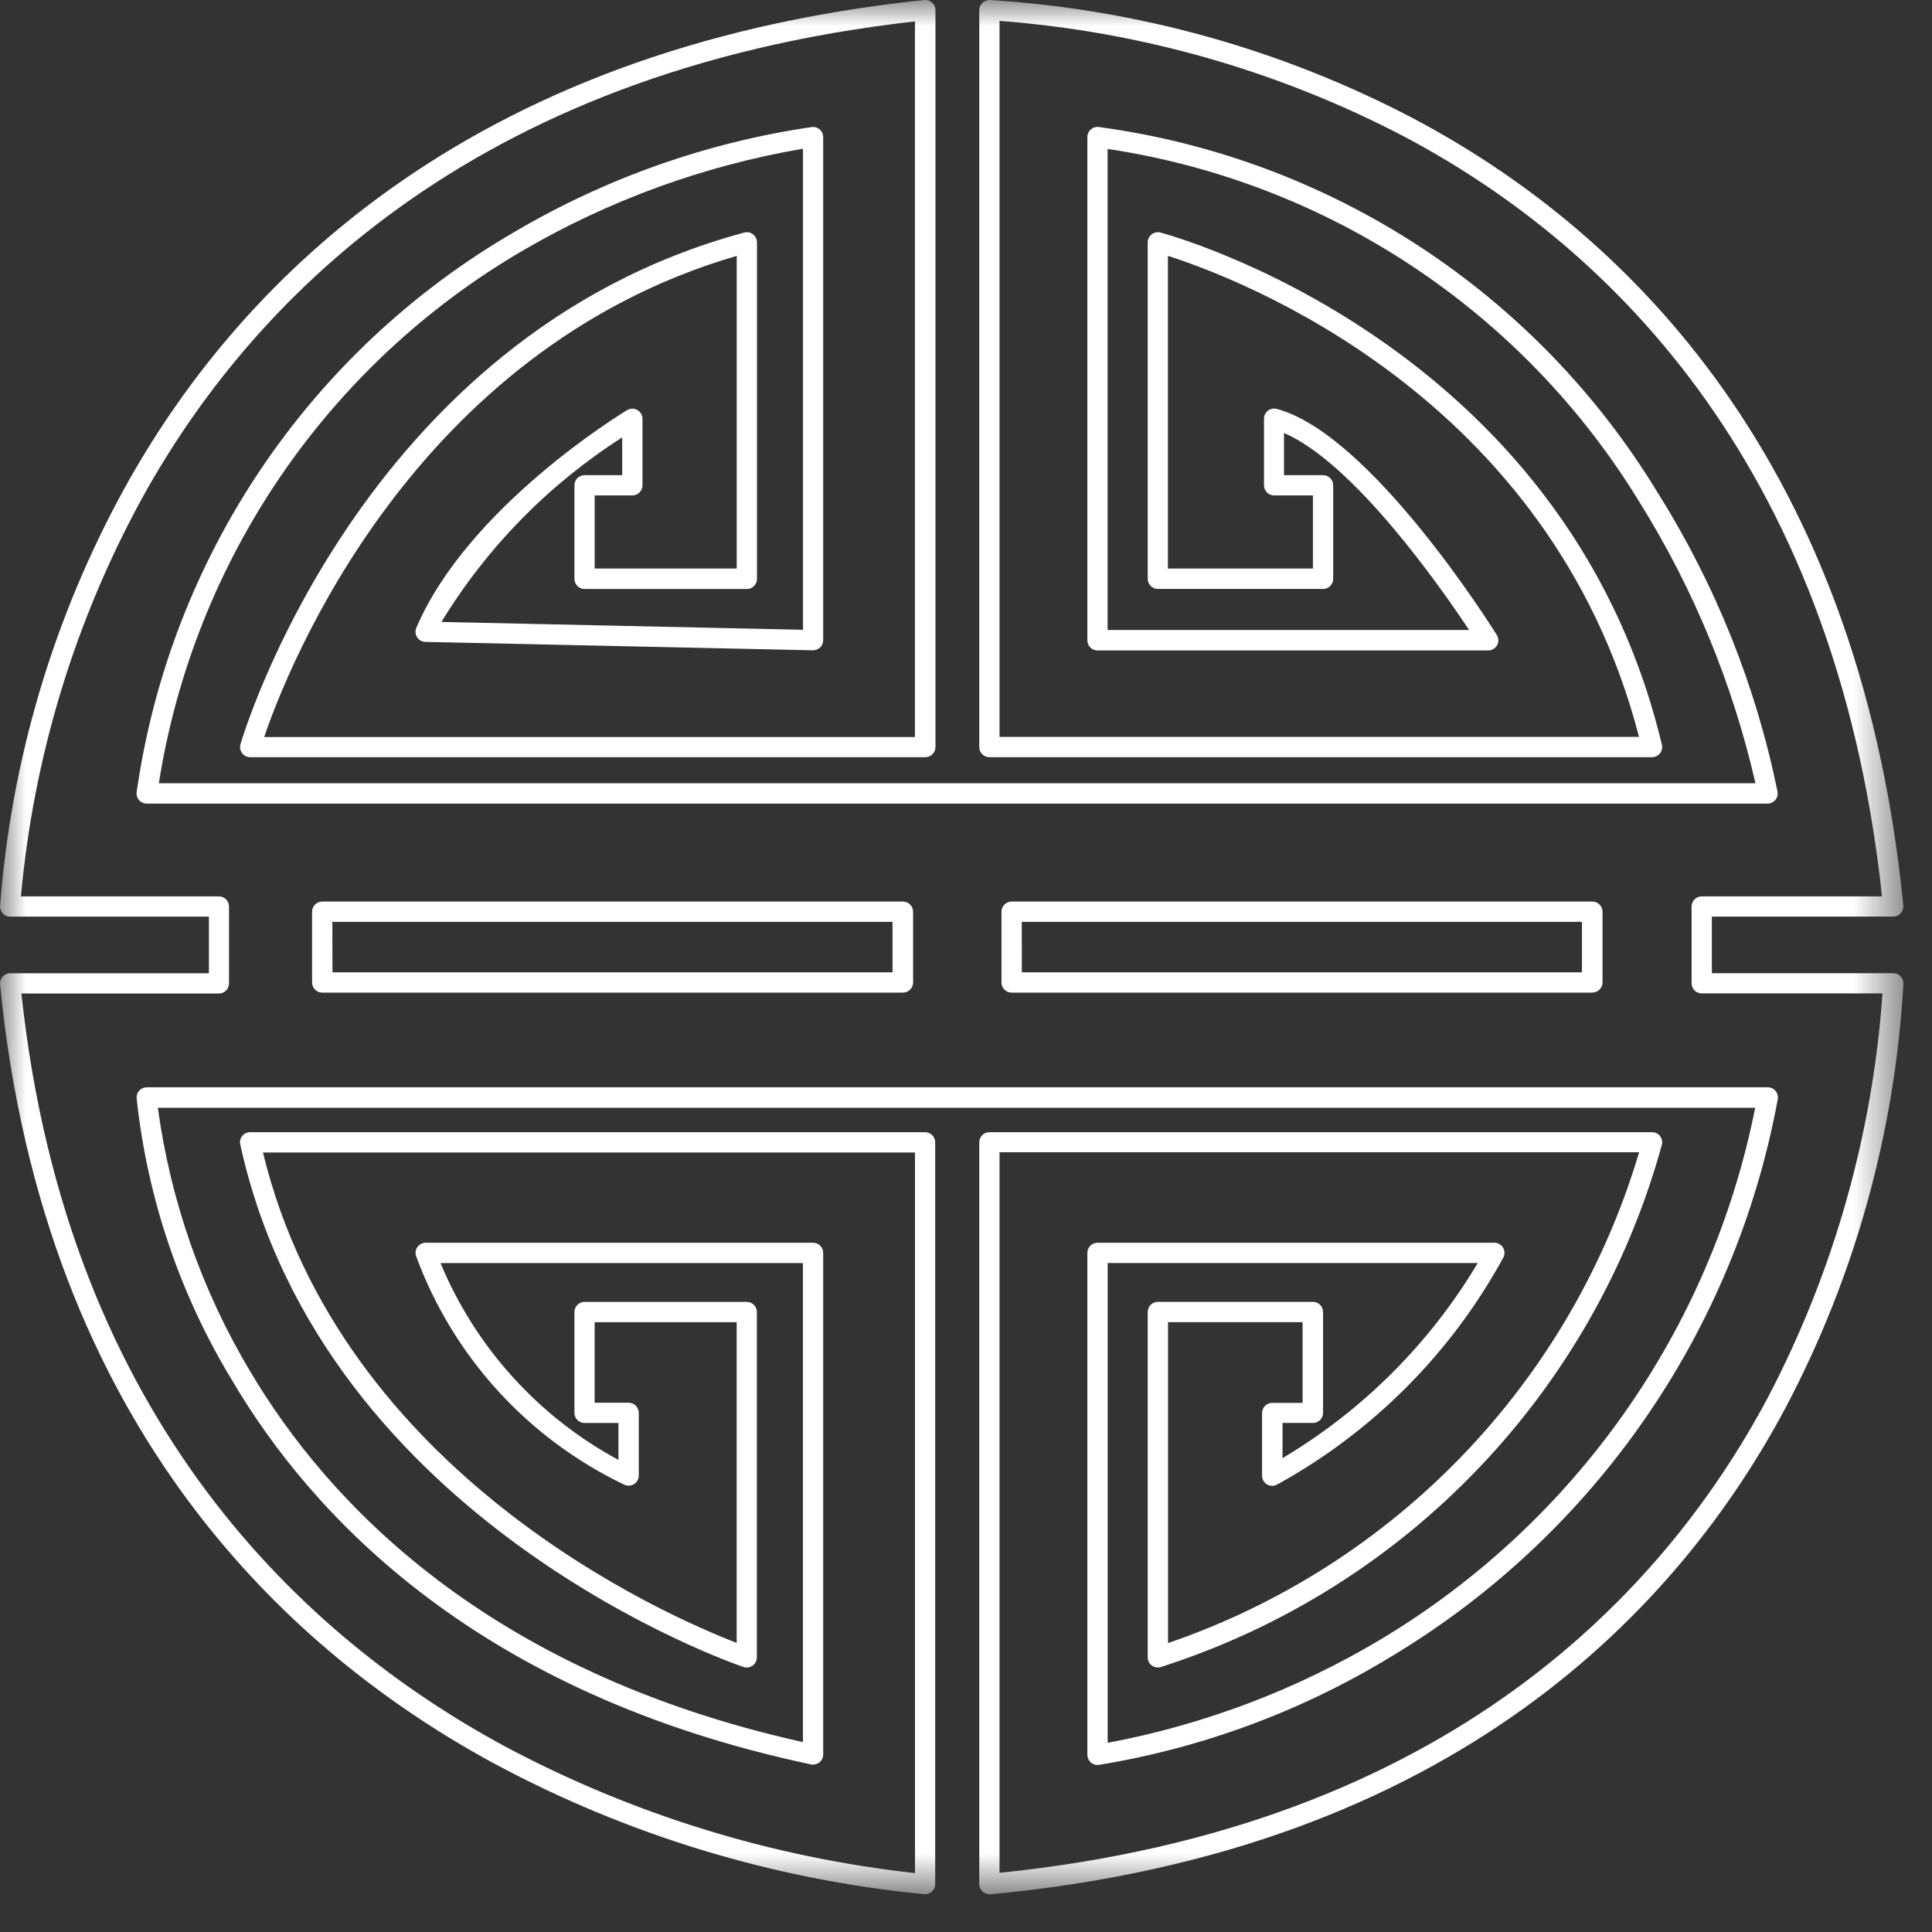 <svg width="37px" height="37px" viewBox="0 0 37 37" version="1.1" xmlns="http://www.w3.org/2000/svg" xmlns:xlink="http://www.w3.org/1999/xlink">
    <rect x="0" y="0" width="37" height="37" fill="#333333" stroke="none"/>
    <defs>
        <rect id="path-1" x="0" y="0" width="36.452" height="36.278"></rect>
    </defs>
    <g id="Page-1" stroke="none" stroke-width="1" fill="none" fill-rule="evenodd">
        <g id="Path-120-(1)" transform="translate(-1361, 0)">
            <g id="Group-160" transform="translate(1361, 0)">
                <mask id="mask-2" fill="white">
                    <use xlink:href="#path-1"></use>
                </mask>
                <g id="Rectangle_47"></g>
                <g id="Group_127" mask="url(#mask-2)" fill="#FFFFFF" fill-rule="nonzero">
                    <g transform="translate(0, -1)">
                        <path d="M18.948,37.277 C18.841,37.276 18.755,37.19 18.754,37.083 L18.754,22.877 C18.754,22.77 18.841,22.683 18.948,22.683 L31.639,22.683 C31.697,22.683 31.752,22.709 31.789,22.754 C31.826,22.799 31.84,22.858 31.829,22.915 C30.528,27.658 26.92,31.423 22.236,32.924 C22.177,32.944 22.112,32.934 22.061,32.898 C22.01,32.861 21.98,32.803 21.98,32.74 L21.98,26.126 C21.98,26.019 22.067,25.932 22.174,25.932 L25.144,25.932 C25.251,25.932 25.338,26.019 25.338,26.126 L25.338,28.057 C25.338,28.164 25.251,28.251 25.144,28.251 L24.562,28.251 L24.562,28.925 C26.1,28.01 27.385,26.725 28.301,25.188 L21.213,25.188 L21.213,34.377 C23.061,34.03 24.832,33.358 26.446,32.394 C30.164,30.164 32.768,26.467 33.614,22.215 L3.023,22.215 C3.266,24 3.867,25.717 4.791,27.263 C6.272,29.763 9.309,33.015 15.377,34.363 L15.377,25.189 L8.436,25.189 C9.106,26.8 10.309,28.131 11.844,28.959 L11.844,28.252 L11.193,28.252 C11.087,28.251 11.001,28.164 11.001,28.058 L11.001,26.127 C11.001,26.02 11.088,25.933 11.195,25.933 L14.301,25.933 C14.408,25.933 14.495,26.02 14.495,26.127 L14.495,32.74 C14.495,32.802 14.465,32.861 14.415,32.898 C14.364,32.935 14.299,32.945 14.24,32.925 C14.161,32.9 6.201,30.2 4.601,22.919 C4.588,22.861 4.602,22.801 4.639,22.755 C4.676,22.709 4.732,22.683 4.791,22.683 L17.716,22.683 C17.823,22.683 17.91,22.77 17.91,22.877 L17.91,37.083 C17.91,37.135 17.888,37.186 17.851,37.222 C17.813,37.259 17.762,37.278 17.71,37.277 C14.825,36.998 12.024,36.148 9.47,34.777 C5.611,32.689 0.84,28.406 0.001,19.852 C-0.004,19.798 0.014,19.743 0.05,19.703 C0.087,19.662 0.139,19.639 0.194,19.639 L4.001,19.639 L4.001,18.555 L0.195,18.555 C0.142,18.555 0.092,18.534 0.056,18.496 C0.019,18.458 -0.001,18.407 0.001,18.355 C0.214,15.549 1.026,12.821 2.382,10.355 C4.452,6.6 8.791,1.931 17.701,1 C17.756,0.994 17.81,1.012 17.851,1.049 C17.892,1.086 17.915,1.138 17.915,1.193 L17.915,15.307 C17.915,15.414 17.828,15.501 17.721,15.501 L4.792,15.501 C4.731,15.501 4.674,15.473 4.637,15.424 C4.6,15.376 4.588,15.313 4.605,15.254 C4.627,15.176 6.895,7.436 14.252,5.454 C14.31,5.438 14.373,5.45 14.421,5.487 C14.469,5.524 14.497,5.581 14.497,5.642 L14.497,12.086 C14.497,12.137 14.477,12.187 14.44,12.223 C14.404,12.26 14.354,12.28 14.303,12.28 L11.194,12.28 C11.143,12.28 11.093,12.259 11.057,12.222 C11.021,12.186 11.001,12.136 11.001,12.085 L11.001,10.294 C11.001,10.187 11.088,10.1 11.195,10.1 L11.916,10.1 L11.916,9.377 C10.508,10.276 9.323,11.484 8.454,12.911 L15.378,13.061 L15.378,3.848 C13.49,4.171 11.675,4.83 10.02,5.794 C6.279,7.975 3.717,11.722 3.042,16 L33.619,16 C33.183,14.096 32.434,12.278 31.401,10.621 C29.174,6.967 25.443,4.489 21.212,3.852 L21.212,13.065 L28.135,13.065 C27.578,12.227 25.924,9.865 24.59,9.292 L24.59,10.1 L25.338,10.1 C25.445,10.1 25.532,10.187 25.532,10.294 L25.532,12.085 C25.532,12.136 25.512,12.186 25.475,12.222 C25.439,12.259 25.389,12.279 25.338,12.279 L22.174,12.279 C22.067,12.279 21.98,12.192 21.98,12.085 L21.98,5.641 C21.98,5.581 22.008,5.525 22.055,5.488 C22.103,5.452 22.164,5.439 22.222,5.453 C22.299,5.473 29.975,7.51 31.827,15.262 C31.841,15.32 31.827,15.381 31.79,15.427 C31.754,15.474 31.697,15.501 31.638,15.501 L18.948,15.501 C18.841,15.501 18.754,15.414 18.754,15.307 L18.754,1.195 C18.754,1.143 18.775,1.093 18.812,1.057 C18.849,1.021 18.899,1 18.951,1 C21.785,1.175 24.55,1.948 27.065,3.267 C30.865,5.277 35.577,9.524 36.451,18.341 C36.456,18.395 36.438,18.45 36.402,18.49 C36.365,18.531 36.313,18.554 36.258,18.554 L32.784,18.554 L32.784,19.638 L36.259,19.638 C36.312,19.638 36.362,19.659 36.398,19.697 C36.435,19.735 36.455,19.786 36.453,19.838 C36.293,22.671 35.526,25.436 34.203,27.946 C32.187,31.739 27.903,36.436 18.966,37.279 L18.948,37.279 L18.948,37.277 Z M0.41,20.027 C1.288,28.262 5.901,32.4 9.638,34.428 C12.086,35.739 14.763,36.568 17.523,36.872 L17.523,23.072 L5.036,23.072 C6.531,29.237 12.765,31.946 14.108,32.463 L14.108,26.322 L11.388,26.322 L11.388,27.864 L12.039,27.864 C12.09,27.864 12.14,27.884 12.176,27.921 C12.213,27.957 12.233,28.007 12.233,28.058 L12.233,29.258 C12.233,29.323 12.2,29.384 12.146,29.42 C12.091,29.456 12.022,29.462 11.962,29.436 C10.109,28.553 8.675,26.979 7.967,25.052 C7.949,24.993 7.959,24.929 7.995,24.88 C8.032,24.83 8.089,24.8 8.151,24.8 L15.571,24.8 C15.678,24.8 15.765,24.887 15.765,24.994 L15.765,34.6 C15.765,34.658 15.739,34.714 15.693,34.751 C15.648,34.788 15.588,34.802 15.531,34.79 C9.159,33.442 5.986,30.049 4.447,27.439 C3.446,25.792 2.82,23.944 2.616,22.028 C2.613,21.975 2.632,21.922 2.669,21.884 C2.705,21.845 2.757,21.823 2.81,21.823 L33.855,21.823 C33.914,21.823 33.969,21.849 34.006,21.895 C34.043,21.941 34.057,22.001 34.045,22.058 C33.221,26.516 30.52,30.405 26.63,32.733 C24.917,33.775 23.02,34.477 21.041,34.8 C20.986,34.807 20.93,34.789 20.889,34.752 C20.848,34.715 20.824,34.662 20.824,34.607 L20.824,24.994 C20.824,24.887 20.911,24.8 21.018,24.8 L28.618,24.8 C28.685,24.8 28.747,24.834 28.783,24.891 C28.819,24.948 28.822,25.019 28.793,25.079 C27.792,26.915 26.287,28.426 24.454,29.433 C24.394,29.465 24.322,29.462 24.264,29.427 C24.205,29.392 24.17,29.329 24.17,29.261 L24.17,28.061 C24.17,27.954 24.257,27.867 24.364,27.867 L24.946,27.867 L24.946,26.321 L22.369,26.321 L22.369,32.467 C26.72,30.977 30.081,27.475 31.391,23.067 L19.142,23.067 L19.142,36.867 C27.758,35.988 31.896,31.446 33.852,27.773 C35.113,25.37 35.862,22.732 36.052,20.025 L32.59,20.025 C32.483,20.025 32.396,19.938 32.396,19.831 L32.396,18.361 C32.396,18.254 32.483,18.167 32.59,18.167 L36.043,18.167 C35.132,9.667 30.569,5.56 26.884,3.611 C24.48,2.356 21.846,1.604 19.142,1.4 L19.142,15.112 L31.389,15.112 C29.689,8.543 23.654,6.312 22.367,5.9 L22.367,11.888 L25.144,11.888 L25.144,10.488 L24.401,10.488 C24.294,10.488 24.207,10.401 24.207,10.294 L24.207,9.019 C24.207,8.959 24.235,8.902 24.283,8.865 C24.33,8.828 24.393,8.815 24.451,8.831 C26.245,9.308 28.565,13 28.663,13.157 C28.702,13.217 28.705,13.294 28.671,13.357 C28.636,13.419 28.57,13.458 28.498,13.457 L21.018,13.457 C20.911,13.457 20.824,13.37 20.824,13.263 L20.824,3.625 C20.824,3.568 20.849,3.515 20.891,3.478 C20.934,3.441 20.991,3.425 21.047,3.433 C25.485,4.032 29.415,6.602 31.742,10.428 C32.848,12.186 33.628,14.129 34.042,16.164 C34.051,16.22 34.036,16.278 33.999,16.321 C33.962,16.365 33.908,16.39 33.851,16.39 L2.809,16.39 C2.752,16.39 2.698,16.365 2.661,16.321 C2.624,16.277 2.608,16.219 2.618,16.163 C3.26,11.677 5.92,7.73 9.837,5.451 C11.593,4.414 13.533,3.728 15.551,3.432 C15.606,3.426 15.66,3.444 15.701,3.481 C15.742,3.518 15.765,3.57 15.765,3.625 L15.765,13.26 C15.765,13.312 15.744,13.362 15.707,13.399 C15.669,13.434 15.619,13.454 15.567,13.454 L8.147,13.293 C8.083,13.292 8.023,13.258 7.988,13.204 C7.954,13.15 7.948,13.082 7.973,13.023 C8.958,10.718 11.885,8.93 12.009,8.855 C12.069,8.818 12.144,8.817 12.205,8.852 C12.266,8.886 12.304,8.951 12.304,9.021 L12.304,10.294 C12.304,10.401 12.217,10.488 12.11,10.488 L11.389,10.488 L11.389,11.888 L14.109,11.888 L14.109,5.9 C7.887,7.717 5.504,13.81 5.059,15.115 L17.522,15.115 L17.522,1.41 C8.937,2.374 4.74,6.89 2.729,10.526 C1.436,12.886 0.643,15.487 0.401,18.167 L4.192,18.167 C4.299,18.167 4.386,18.254 4.386,18.361 L4.386,19.833 C4.386,19.94 4.299,20.027 4.192,20.027 L0.41,20.027 Z" id="Path_125"></path>
                        <path d="M30.496,20.01 L19.374,20.01 C19.267,20.01 19.18,19.923 19.18,19.816 L19.18,18.46 C19.18,18.353 19.267,18.266 19.374,18.266 L30.496,18.266 C30.603,18.266 30.69,18.353 30.69,18.46 L30.69,19.815 C30.69,19.922 30.603,20.009 30.496,20.009 L30.496,20.01 Z M19.57,19.621 L30.296,19.621 L30.296,18.654 L19.568,18.654 L19.57,19.621 Z" id="Path_126"></path>
                        <path d="M17.293,20.01 L6.171,20.01 C6.064,20.01 5.977,19.923 5.977,19.816 L5.977,18.46 C5.977,18.353 6.064,18.266 6.171,18.266 L17.293,18.266 C17.344,18.266 17.394,18.286 17.43,18.323 C17.467,18.359 17.487,18.409 17.487,18.46 L17.487,19.815 C17.487,19.866 17.467,19.916 17.43,19.952 C17.394,19.989 17.344,20.009 17.293,20.009 L17.293,20.01 Z M6.367,19.621 L17.093,19.621 L17.093,18.654 L6.365,18.654 L6.367,19.621 Z" id="Path_127"></path>
                    </g>
                </g>
            </g>
        </g>
    </g>
</svg>